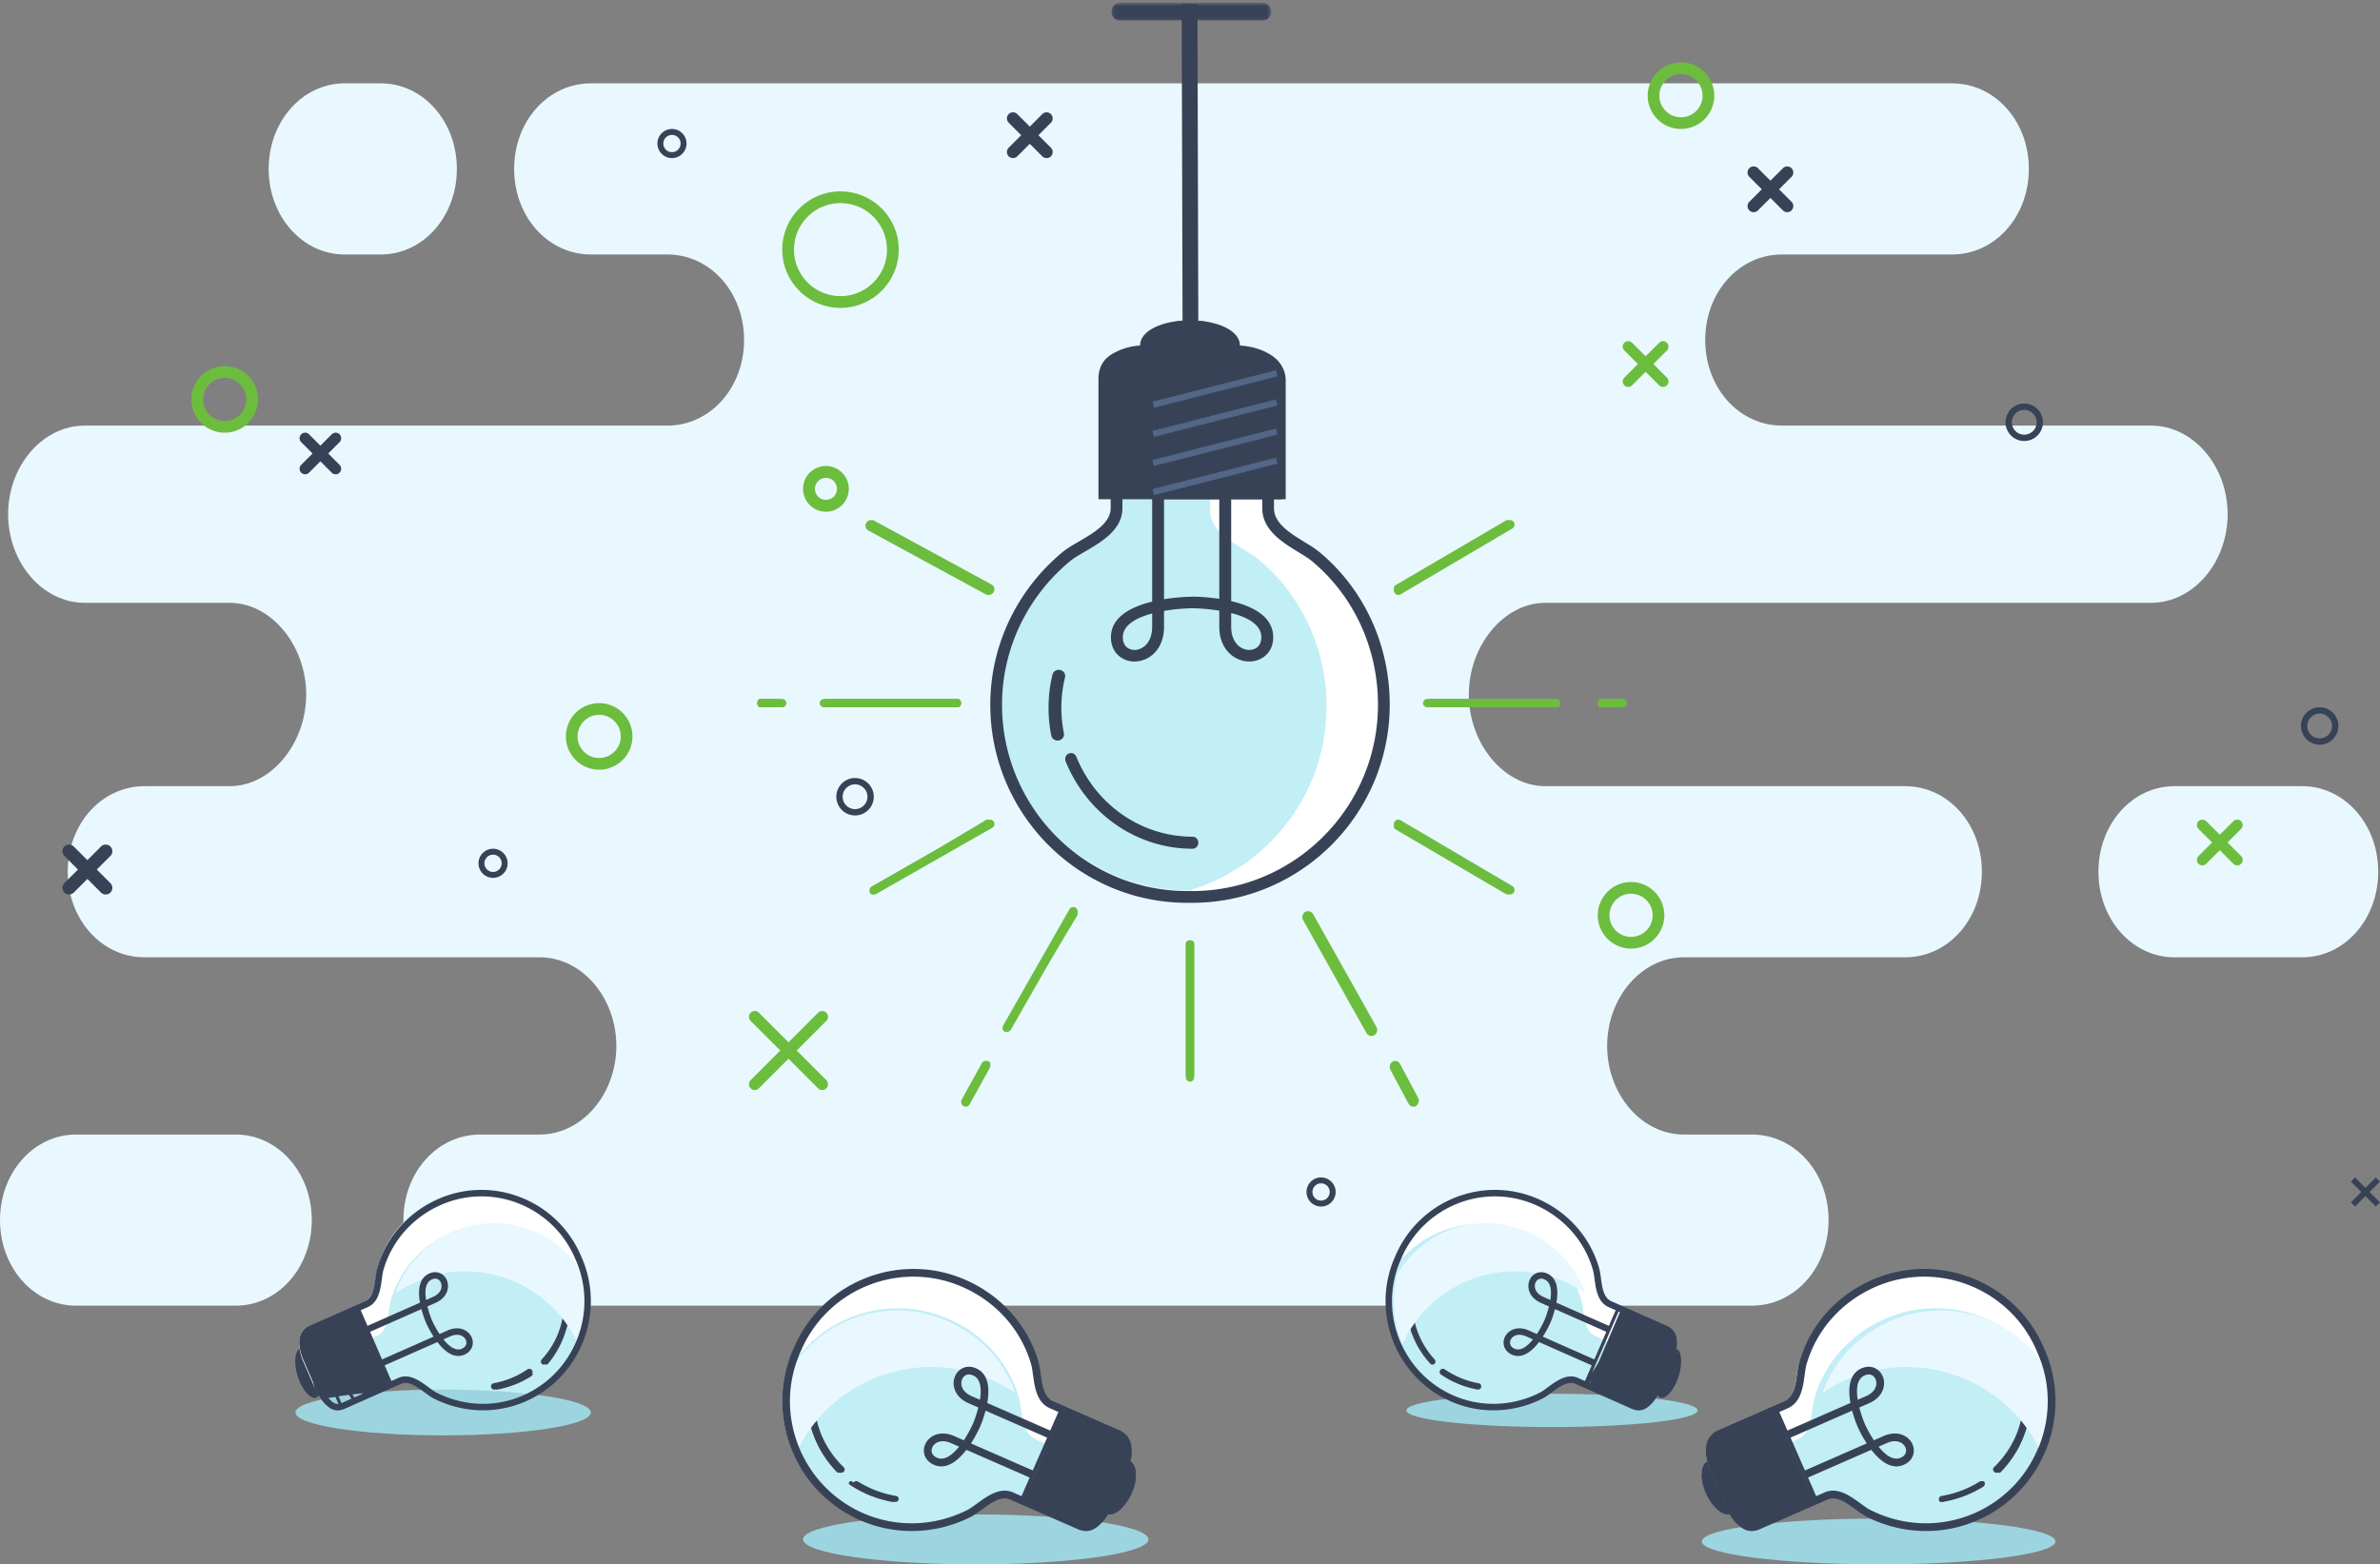 <svg xmlns="http://www.w3.org/2000/svg" xmlns:xlink="http://www.w3.org/1999/xlink" width="572" height="376" viewBox="0 0 572 376">
    <rect x="0" y="0" width="572" height="376" fill="#808080" stroke="none"/>
    <defs>
        <path id="a" d="M.132.663h38.375v4.285H.132z"/>
    </defs>
    <g fill="none" fill-rule="evenodd">
        <g fill="#E9F8FF">
            <path d="M457.894 188.964H371.43c-10.175 0-18.421-10.438-18.421-22.034 0-11.597 8.246-22.035 18.42-22.035h145.528c10.174 0 18.422-9.703 18.422-21.3 0-11.595-8.248-21.3-18.422-21.3h-88.714c-10.174 0-18.421-8.968-18.421-20.565 0-11.596 8.247-20.565 18.42-20.565h40.938c10.174 0 18.42-8.969 18.42-20.566 0-11.595-8.246-20.565-18.42-20.565H141.986c-10.174 0-18.42 8.97-18.42 20.565 0 11.597 8.246 20.566 18.42 20.566h18.42c10.176 0 18.423 8.969 18.423 20.565 0 11.597-8.247 20.565-18.422 20.565H20.375c-10.175 0-18.422 9.705-18.422 21.3 0 11.597 8.247 21.3 18.422 21.3h34.796c10.174 0 18.422 10.438 18.422 22.035 0 11.596-8.248 22.034-18.422 22.034H34.703c-10.176 0-18.422 8.968-18.422 20.565 0 11.595 8.246 20.565 18.422 20.565h95.002c10.174 0 18.423 9.705 18.423 21.3 0 11.597-8.249 21.3-18.423 21.3h-14.327c-10.175 0-18.422 8.969-18.422 20.566s8.247 20.565 18.422 20.565H421.05c10.175 0 18.422-8.968 18.422-20.565 0-11.597-8.247-20.565-18.422-20.565h-16.374c-10.174 0-18.421-9.704-18.421-21.3s8.247-21.3 18.421-21.3h53.217c10.175 0 18.422-8.97 18.422-20.566 0-11.597-8.247-20.565-18.422-20.565M553.333 188.964H522.57c-10.073 0-18.241 9.08-18.241 20.565 0 11.484 8.168 20.565 18.241 20.565h30.763c10.075 0 18.243-9.081 18.243-20.565 0-11.484-8.168-20.565-18.243-20.565M56.689 272.695H18.243C8.168 272.695 0 281.777 0 293.26c0 11.484 8.168 20.565 18.243 20.565H56.69c10.075 0 18.242-9.08 18.242-20.565 0-11.483-8.167-20.565-18.242-20.565"/>
            <path d="M82.814 61.165h8.744c10.075 0 18.243-9.082 18.243-20.565 0-11.484-8.168-20.566-18.243-20.566h-8.744c-10.077 0-18.244 9.082-18.244 20.566 0 11.483 8.167 20.565 18.244 20.565"/>
        </g>
        <path fill="#6CBD3E" d="M54 90.812A5.195 5.195 0 0 0 48.812 96 5.195 5.195 0 0 0 54 101.188 5.194 5.194 0 0 0 59.188 96 5.195 5.195 0 0 0 54 90.812M54 104c-4.41 0-8-3.59-8-8 0-4.411 3.59-8 8-8 4.411 0 8 3.589 8 8 0 4.41-3.589 8-8 8M392 214.812a5.195 5.195 0 0 0-5.188 5.188 5.195 5.195 0 0 0 5.188 5.188 5.194 5.194 0 0 0 5.188-5.188 5.195 5.195 0 0 0-5.188-5.188M392 228c-4.41 0-8-3.59-8-8 0-4.411 3.59-8 8-8s8 3.589 8 8c0 4.41-3.59 8-8 8M404 17.812A5.195 5.195 0 0 0 398.812 23 5.195 5.195 0 0 0 404 28.188 5.194 5.194 0 0 0 409.188 23 5.195 5.195 0 0 0 404 17.812M404 31c-4.41 0-8-3.59-8-8 0-4.411 3.59-8 8-8s8 3.589 8 8c0 4.41-3.59 8-8 8M202 48.825c-6.163 0-11.175 5.013-11.175 11.175 0 6.162 5.012 11.175 11.176 11.175 6.162 0 11.174-5.013 11.174-11.175 0-6.162-5.012-11.175-11.174-11.175M202 74C194.28 74 188 67.72 188 60s6.28-14 14-14 14 6.28 14 14-6.28 14-14 14M144 171.812a5.195 5.195 0 0 0-5.188 5.188 5.194 5.194 0 0 0 5.188 5.188 5.194 5.194 0 0 0 5.188-5.188 5.195 5.195 0 0 0-5.188-5.188M144 185c-4.41 0-8-3.59-8-8 0-4.411 3.59-8 8-8 4.411 0 8 3.589 8 8 0 4.41-3.589 8-8 8M191.476 252.5l7.115-7.115a1.397 1.397 0 1 0-1.977-1.976l-7.114 7.115-7.115-7.115a1.397 1.397 0 1 0-1.976 1.976l7.115 7.115-7.115 7.114a1.397 1.397 0 1 0 1.976 1.976l7.115-7.114 7.114 7.115a1.396 1.396 0 1 0 1.977-1.976l-7.115-7.115zM535.36 202.5l3.255-3.255a1.315 1.315 0 1 0-1.86-1.86l-3.255 3.256-3.255-3.255a1.314 1.314 0 0 0-1.86 0 1.314 1.314 0 0 0 0 1.86l3.255 3.254-3.254 3.254a1.314 1.314 0 0 0 .93 2.246c.336 0 .672-.129.93-.386l3.254-3.254 3.255 3.254a1.31 1.31 0 0 0 1.86 0 1.315 1.315 0 0 0 0-1.86l-3.255-3.254zM397.36 87.5l3.255-3.255a1.315 1.315 0 1 0-1.86-1.86l-3.255 3.256-3.255-3.255a1.314 1.314 0 0 0-1.86 0 1.314 1.314 0 0 0 0 1.86l3.255 3.254-3.254 3.254a1.314 1.314 0 0 0 .93 2.246c.336 0 .672-.129.93-.386l3.254-3.254 3.255 3.254a1.31 1.31 0 0 0 1.86 0 1.315 1.315 0 0 0 0-1.86L397.36 87.5z"/>
        <path fill="#384257" d="M486.5 98.522a2.982 2.982 0 0 0-2.978 2.978 2.982 2.982 0 0 0 2.978 2.978 2.982 2.982 0 0 0 2.978-2.978 2.982 2.982 0 0 0-2.978-2.978m0 7.478a4.505 4.505 0 0 1-4.5-4.5c0-2.48 2.019-4.5 4.5-4.5 2.482 0 4.5 2.02 4.5 4.5 0 2.482-2.018 4.5-4.5 4.5M557.5 171.522a2.982 2.982 0 0 0-2.978 2.978 2.982 2.982 0 0 0 2.978 2.978 2.982 2.982 0 0 0 2.978-2.978 2.982 2.982 0 0 0-2.978-2.978m0 7.478a4.505 4.505 0 0 1-4.5-4.5c0-2.48 2.019-4.5 4.5-4.5 2.482 0 4.5 2.02 4.5 4.5 0 2.482-2.018 4.5-4.5 4.5M317.5 284.425a2.078 2.078 0 0 0-2.075 2.075c0 1.144.931 2.075 2.075 2.075a2.078 2.078 0 0 0 2.075-2.075 2.078 2.078 0 0 0-2.075-2.075m0 5.575c-1.93 0-3.5-1.57-3.5-3.5s1.57-3.5 3.5-3.5 3.5 1.57 3.5 3.5-1.57 3.5-3.5 3.5M161.5 32.425a2.078 2.078 0 0 0-2.075 2.075c0 1.144.931 2.075 2.075 2.075a2.078 2.078 0 0 0 2.075-2.075 2.078 2.078 0 0 0-2.075-2.075m0 5.575c-1.93 0-3.5-1.57-3.5-3.5s1.57-3.5 3.5-3.5 3.5 1.57 3.5 3.5-1.57 3.5-3.5 3.5M118.5 205.425a2.078 2.078 0 0 0-2.075 2.075c0 1.144.931 2.075 2.075 2.075a2.078 2.078 0 0 0 2.075-2.075 2.078 2.078 0 0 0-2.075-2.075m0 5.575c-1.93 0-3.5-1.57-3.5-3.5s1.57-3.5 3.5-3.5 3.5 1.57 3.5 3.5-1.57 3.5-3.5 3.5M572 284l-1-1-2.5 2.5-2.5-2.5-1 1 2.5 2.5-2.5 2.5 1 1 2.5-2.5 2.5 2.5 1-1-2.5-2.5zM25.403 215c-.427 0-.828-.166-1.13-.468L21 211.26l-3.272 3.272a1.585 1.585 0 0 1-1.13.468c-.426 0-.828-.166-1.13-.468a1.59 1.59 0 0 1-.468-1.13c0-.427.167-.828.468-1.13L18.74 209l-3.273-3.272a1.592 1.592 0 0 1-.468-1.13A1.592 1.592 0 0 1 16.598 203c.427 0 .828.166 1.13.468L21 206.74l3.272-3.272a1.591 1.591 0 0 1 1.131-.468c.427 0 .828.166 1.13.468a1.601 1.601 0 0 1 0 2.26L23.261 209l3.272 3.272a1.601 1.601 0 0 1 0 2.26 1.587 1.587 0 0 1-1.13.468M205.5 188.522a2.982 2.982 0 0 0-2.978 2.978 2.982 2.982 0 0 0 2.978 2.978 2.982 2.982 0 0 0 2.978-2.978 2.982 2.982 0 0 0-2.978-2.978m0 7.478a4.505 4.505 0 0 1-4.5-4.5c0-2.48 2.019-4.5 4.5-4.5 2.482 0 4.5 2.02 4.5 4.5 0 2.482-2.018 4.5-4.5 4.5M80.67 114c-.357 0-.692-.138-.943-.39L77 110.883l-2.727 2.727a1.32 1.32 0 0 1-.942.39c-.355 0-.69-.138-.94-.39a1.321 1.321 0 0 1-.391-.941c0-.356.138-.69.39-.942L75.117 109l-2.727-2.727a1.323 1.323 0 0 1-.39-.942c0-.356.138-.69.39-.941.251-.252.586-.39.941-.39.356 0 .691.138.942.39L77 107.117l2.727-2.727c.251-.252.586-.39.942-.39a1.332 1.332 0 0 1 .941 2.273L78.885 109l2.727 2.727a1.333 1.333 0 0 1-.942 2.273M251.536 38c-.391 0-.76-.152-1.036-.429l-3-3-3 3a1.452 1.452 0 0 1-1.035.429A1.46 1.46 0 0 1 242 36.535c0-.391.152-.758.428-1.035l3.001-3-3-3a1.457 1.457 0 0 1-.429-1.035A1.46 1.46 0 0 1 243.465 27c.391 0 .76.152 1.035.429l3 3 3-3a1.456 1.456 0 0 1 1.036-.429c.391 0 .76.152 1.036.429.57.571.57 1.5 0 2.071l-3 3 3 3c.57.57.57 1.5 0 2.071a1.456 1.456 0 0 1-1.036.429M429.536 51c-.391 0-.76-.152-1.036-.429l-3-3-3 3a1.452 1.452 0 0 1-1.035.429A1.46 1.46 0 0 1 420 49.535c0-.391.152-.758.428-1.035l3.001-3-3-3a1.457 1.457 0 0 1-.429-1.035A1.46 1.46 0 0 1 421.465 40c.391 0 .76.152 1.035.429l3 3 3-3a1.456 1.456 0 0 1 1.036-.429c.391 0 .76.152 1.036.429.57.571.57 1.5 0 2.071l-3 3 3 3c.57.57.57 1.5 0 2.071a1.456 1.456 0 0 1-1.036.429M76.074 335.891c1.197-.598 1.24-3.496.094-6.474-1.145-2.978-3.044-4.906-4.242-4.308-1.197.598-1.24 3.496-.094 6.474 1.145 2.978 3.044 4.906 4.242 4.308"/>
        <path fill="#384257" d="M76.424 328.643c-1.188-2.757-3.03-4.226-3.94-3.82-.91.405-1.096 2.778.092 5.534 1.188 2.757 3.03 4.226 3.94 3.821.91-.406 1.096-2.779-.092-5.535m-4.529 2.018c-1.298-3.011-1.17-5.88.29-6.53 1.46-.652 3.622 1.197 4.92 4.208s1.17 5.88-.29 6.53c-1.46.652-3.621-1.197-4.92-4.208"/>
        <path fill="#C2EEF6" d="M138.859 302.003c-.042-.098-.09-.191-.133-.288-.041-.098-.077-.196-.118-.294-5.643-13.026-20.65-18.958-33.52-13.249-7.213 3.2-12.292 9.212-14.311 16.316-.7 2.46-.296 7.13-3.361 8.49l-13.568 6.019c-.717.318-1.626 1.13-1.805 2.76-.26 2.367.726 4.25 1.216 5.383l1.062 2.451.252.582 1.313 3.034c.491 1.133 1.05 2.815 2.946 4.226 1.306.971 2.512.455 3.087.2l13.567-6.02c3.067-1.36 6.326 2.434 8.59 3.58 6.528 3.313 14.445 3.852 21.657.653 12.872-5.71 18.768-20.817 13.126-33.843"/>
        <path fill="#FFF" d="M75.168 329.906c.18-1.627 1.087-2.438 1.804-2.756l13.555-6.008c3.063-1.358 2.659-6.018 3.358-8.476 2.017-7.091 7.091-13.093 14.297-16.287 11.746-5.206 25.268-.713 31.818 10.015a26.274 26.274 0 0 0-1.202-3.418c-.042-.097-.09-.19-.133-.287-.041-.098-.077-.197-.12-.294-5.635-13.005-20.628-18.926-33.487-13.226-7.206 3.194-12.282 9.195-14.298 16.287-.698 2.457-.295 7.118-3.358 8.476l-13.555 6.008c-.718.317-1.625 1.128-1.804 2.756-.26 2.363.725 4.242 1.216 5.374l1.06 2.447.252.581c.259.596.701 1.62 1.258 2.902-.432-1.08-.84-2.473-.661-4.094"/>
        <path fill="#384257" d="M94 332.552L86.09 314l-11.278 5.082c-.704.317-1.594 1.125-1.77 2.748-.255 2.357.712 4.231 1.192 5.36l1.041 2.44.247.579 1.287 3.02c.482 1.128 1.028 2.802 2.887 4.206 1.28.967 2.461.454 3.026.2L94 332.551"/>
        <path fill="#384257" d="M81 316l-7.07 3.029c-.749.322-1.698 1.14-1.885 2.786-.272 2.388.758 4.286 1.27 5.43l1.11 2.472.262.588 1.373 3.06c.513 1.144 1.095 2.84 3.075 4.263.238.171.47.283.7.372-2.463-7.43-1.885-15.235 1.165-22M118.78 334a.782.782 0 0 1-.767-.63.77.77 0 0 1 .624-.895 21.369 21.369 0 0 0 8.137-3.339.785.785 0 0 1 .444-.136c.257 0 .497.124.643.333a.763.763 0 0 1-.198 1.069 22.936 22.936 0 0 1-8.74 3.585.803.803 0 0 1-.143.013"/>
        <path fill="#384257" d="M119.034 333.774a.351.351 0 0 1-.027-.083.38.38 0 0 1 .317-.44 21.74 21.74 0 0 0 4.562-1.338c1.225-.51 2.4-1.131 3.489-1.846a.41.41 0 0 1 .553.097c.127.169.08.407-.1.525a22.153 22.153 0 0 1-3.622 1.917 22.555 22.555 0 0 1-4.736 1.388.403.403 0 0 1-.436-.22M130.726 328a.719.719 0 0 1-.664-.441.751.751 0 0 1 .136-.808c5.407-5.837 6.859-14.36 3.698-21.714a.747.747 0 0 1 .372-.974.71.71 0 0 1 .292-.063c.288 0 .55.174.665.443 3.396 7.9 1.836 17.055-3.971 23.325a.722.722 0 0 1-.528.232"/>
        <path fill="#384257" d="M131.03 327.76a.432.432 0 0 1 .069-.434c5.233-6.12 6.637-15.056 3.578-22.766-.08-.202.004-.438.186-.526.183-.089.397.003.477.205 3.176 8.005 1.718 17.282-3.715 23.636a.339.339 0 0 1-.512.016.413.413 0 0 1-.083-.13"/>
        <path fill="#E9F8FF" d="M138.932 323a25.694 25.694 0 0 0 1.148-16.907c-6.467-10.648-19.818-15.109-31.416-9.94-6.629 2.953-11.429 8.329-13.664 14.743a29.893 29.893 0 0 1 4.885-2.76c14.87-6.626 32.159.031 39.047 14.864"/>
        <path fill="#9CD5DF" d="M142 339.5c0-3.038-15.894-5.5-35.5-5.5S71 336.462 71 339.5s15.894 5.5 35.5 5.5 35.5-2.462 35.5-5.5"/>
        <path fill="#384257" d="M106.572 321.93l1.613-.714c.925-.408 1.795-.494 2.519-.247.572.195 1.027.6 1.25 1.11.28.646.201 1.582-.946 2.089-1.494.661-3.096-.57-4.436-2.238zm-1.624 12.814c-.561-.283-1.235-.78-1.949-1.306-2.057-1.518-4.62-3.407-7.23-2.253l-1.69.747-1.63-3.755 12.673-5.606c1.69 2.204 4.006 4.133 6.507 3.026 1.95-.863 2.351-2.737 1.74-4.144-.396-.91-1.187-1.627-2.169-1.962-.763-.261-2.014-.42-3.636.296l-1.928.853a23.397 23.397 0 0 1-1.845-3.365 25.075 25.075 0 0 1-1.067-3.26l1.957-.865c1.626-.719 2.352-1.768 2.675-2.522.414-.965.422-2.048.02-2.97-.62-1.428-2.267-2.422-4.217-1.56-2.584 1.143-2.707 4.259-2.22 7.004l-12.615 5.579-1.631-3.756 1.688-.747c2.638-1.167 3.054-4.252 3.388-6.73.11-.814.212-1.583.38-2.169 1.98-6.946 6.997-12.648 13.767-15.642 12.36-5.467 26.825.233 32.243 12.706.019.044.036.089.054.133l.067.166.069.146.06.13c5.398 12.429-.266 26.988-12.627 32.455-6.642 2.937-14.236 2.709-20.834-.629zM80.01 337.03c-1.52-1.128-2.07-2.446-2.517-3.503a26.922 26.922 0 0 0-.155-.363l-2.606-6.001-.16-.363c-.505-1.125-1.197-2.667-.988-4.564.073-.653.283-1.11.523-1.432l7.22 16.623c-.406.038-.845-.048-1.317-.397zm4.435-.835l-2.139.946a6.166 6.166 0 0 1-.219.092l-6.608-15.213 8.966 14.175zm2.855-1.263l-2.138.945-10.02-15.842 2.137-.946L87.3 334.93zm2.855-1.263l-2.138.946-10.021-15.843 2.138-.946 10.021 15.843zm2.855-1.262l-2.138.945-10.02-15.843 2.137-.946 10.02 15.844zm-4.066-12.296l12.336-5.456a24.106 24.106 0 0 0 1.095 3.247c.068.158.744 1.688 1.834 3.37l-12.381 5.476-2.884-6.637zm13.455-7.654c-.333-2.092-.213-4.223 1.381-4.929 1.146-.507 1.892.09 2.18.756.23.528.22 1.156-.023 1.725-.306.713-.954 1.305-1.877 1.713l-1.66.735zm-10.024 17.496l-8.669-13.707 2.278-1.007 6.39 14.714zm47.451-27.66c-.027-.06-.056-.12-.085-.18l-.045-.096-.045-.115c-.026-.061-.05-.124-.076-.184-5.76-13.261-21.138-19.321-34.28-13.509-7.191 3.18-12.525 9.246-14.632 16.64-.199.696-.31 1.518-.427 2.39-.297 2.2-.632 4.695-2.476 5.51l-13.462 5.954c-.595.263-2.003 1.117-2.25 3.36-.225 2.041.384 3.71.906 4.91.071.165.142.323.208.47.055.122.107.237.153.346l2.607 6.001c.049.11.097.226.147.346.49 1.17 1.162 2.77 3.026 4.15 1.67 1.24 3.241.545 3.831.284l13.464-5.954c1.796-.795 3.868.734 5.697 2.083.766.565 1.49 1.1 2.168 1.441 7.01 3.546 15.083 3.787 22.148.663 13.142-5.813 19.163-21.294 13.423-34.51z"/>
        <path fill="#9CD5DF" d="M338 339c0-2.21 15.67-4 35-4s35 1.79 35 4-15.67 4-35 4-35-1.79-35-4"/>
        <path fill="#384257" d="M398.926 335.891c-1.197-.598-1.24-3.496-.094-6.474 1.145-2.978 3.044-4.906 4.241-4.308 1.197.598 1.24 3.496.095 6.474s-3.045 4.906-4.242 4.308"/>
        <path fill="#384257" d="M398.484 334.178c.91.405 2.752-1.064 3.94-3.821 1.187-2.756 1.002-5.129.092-5.534-.91-.406-2.752 1.063-3.94 3.82-1.188 2.756-1.003 5.129-.092 5.535m-.298.692c-1.46-.651-1.589-3.52-.29-6.531 1.297-3.011 3.458-4.86 4.919-4.209 1.46.651 1.588 3.52.29 6.53-1.298 3.012-3.459 4.86-4.92 4.21"/>
        <path fill="#C2EEF6" d="M336.14 302.003c.043-.098.091-.191.134-.288.041-.098.076-.196.119-.294 5.641-13.026 20.648-18.958 33.52-13.249 7.212 3.2 12.29 9.212 14.31 16.316.7 2.46.295 7.13 3.361 8.49l13.568 6.019c.717.318 1.626 1.13 1.805 2.76.26 2.367-.726 4.25-1.216 5.383l-1.062 2.451-.252.582-1.313 3.034c-.492 1.133-1.05 2.815-2.945 4.226-1.307.971-2.512.455-3.088.2l-13.567-6.02c-3.067-1.36-6.327 2.434-8.59 3.58-6.528 3.313-14.446 3.852-21.658.653-12.871-5.71-18.766-20.817-13.125-33.843"/>
        <path fill="#FFF" d="M398.832 329.906c-.18-1.627-1.087-2.438-1.805-2.756l-13.554-6.008c-3.064-1.358-2.66-6.018-3.359-8.476-2.016-7.091-7.09-13.093-14.296-16.287-11.746-5.206-25.268-.713-31.818 10.015.319-1.15.714-2.292 1.202-3.418.042-.097.09-.19.133-.287.042-.098.077-.197.12-.294 5.635-13.005 20.63-18.926 33.487-13.226 7.205 3.194 12.281 9.195 14.298 16.287.698 2.457.294 7.118 3.358 8.476l13.555 6.008c.717.317 1.625 1.128 1.804 2.756.26 2.363-.725 4.242-1.216 5.374l-1.06 2.447-.252.581c-.26.596-.702 1.62-1.258 2.902.432-1.08.84-2.473.66-4.094"/>
        <path fill="#384257" d="M382 332.552L389.91 314l11.278 5.082c.704.317 1.594 1.125 1.77 2.748.255 2.357-.712 4.231-1.192 5.36l-1.041 2.44-.247.579-1.287 3.02c-.482 1.128-1.028 2.802-2.886 4.206-1.28.967-2.462.454-3.026.2L382 332.551"/>
        <path fill="#384257" d="M394 316l7.07 3.029c.749.322 1.698 1.14 1.885 2.786.272 2.388-.758 4.286-1.27 5.43l-1.11 2.472-.262.588-1.373 3.06c-.513 1.144-1.095 2.84-3.075 4.263-.238.171-.47.283-.7.372 2.463-7.43 1.885-15.235-1.165-22M355.22 334a.803.803 0 0 1-.143-.013 22.954 22.954 0 0 1-8.739-3.584.77.77 0 0 1-.326-.502.743.743 0 0 1 .13-.572.779.779 0 0 1 .64-.329c.16 0 .312.047.444.136a21.387 21.387 0 0 0 8.137 3.338.774.774 0 0 1 .5.322.75.75 0 0 1 .071.743.781.781 0 0 1-.714.461M344.274 328a.722.722 0 0 1-.528-.232c-5.807-6.27-7.367-15.426-3.971-23.325a.725.725 0 0 1 .665-.443c.101 0 .198.021.29.063a.746.746 0 0 1 .374.974c-3.16 7.354-1.709 15.878 3.698 21.715a.75.75 0 0 1-.027 1.043.717.717 0 0 1-.5.205"/>
        <path fill="#E9F8FF" d="M337.068 323a25.694 25.694 0 0 1-1.148-16.907c6.466-10.648 19.817-15.109 31.415-9.94 6.63 2.953 11.43 8.329 13.665 14.743a29.951 29.951 0 0 0-4.885-2.76c-14.871-6.626-32.16.031-39.047 14.864"/>
        <path fill="#384257" d="M363.991 324.168c-1.147-.507-1.225-1.443-.945-2.088.222-.511.677-.916 1.25-1.111.723-.247 1.593-.161 2.518.248l1.613.713c-1.34 1.668-2.941 2.9-4.436 2.238zm-14.774 11.205c-12.36-5.467-18.025-20.026-12.626-32.454.018-.044.04-.087.06-.13.022-.05.045-.097.069-.147a7.75 7.75 0 0 0 .066-.166c.018-.045.035-.09.054-.133 5.418-12.473 19.882-18.172 32.243-12.706 6.77 2.994 11.788 8.695 13.767 15.642.168.587.27 1.356.38 2.17.335 2.477.75 5.562 3.389 6.729l1.688.747-1.632 3.756-12.615-5.58c.487-2.744.364-5.86-2.22-7.003-1.95-.862-3.598.132-4.217 1.56-.402.922-.394 2.005.02 2.97.324.754 1.05 1.803 2.675 2.522l1.957.866a25.075 25.075 0 0 1-1.067 3.26 23.397 23.397 0 0 1-1.845 3.364l-1.928-.852c-1.621-.718-2.873-.558-3.635-.297-.983.335-1.774 1.051-2.17 1.963-.61 1.406-.21 3.28 1.74 4.144 2.503 1.105 4.818-.822 6.507-3.027l12.675 5.606-1.632 3.755-1.69-.747c-2.61-1.154-5.172.735-7.23 2.253-.714.525-1.387 1.023-1.948 1.306-6.599 3.337-14.193 3.566-20.835.629zm44.455 2.053l7.22-16.623c.24.323.45.78.523 1.432.21 1.897-.483 3.439-.986 4.564-.058.128-.112.249-.161.362l-2.607 6.002c-.05.116-.102.237-.154.363-.447 1.057-.997 2.374-2.518 3.503-.472.35-.91.434-1.317.397zm5.848-15.407l-6.608 15.213a6.169 6.169 0 0 1-.219-.092l-2.139-.946 8.966-14.175zm-1.8-2.931l2.139.946-10.022 15.842-2.138-.945 10.022-15.843zm-2.855-1.263l2.138.946-10.02 15.843-2.139-.946 10.021-15.843zm-2.855-1.263l2.139.946-10.021 15.843-2.139-.945 10.021-15.844zm-8.838 10.185l-12.381-5.475a25.543 25.543 0 0 0 1.834-3.37c.063-.145.639-1.494 1.095-3.247l12.336 5.455-2.884 6.637zm-12.233-15.026c-.922-.408-1.57-1-1.877-1.713-.243-.568-.252-1.197-.023-1.724.29-.666 1.034-1.264 2.18-.757 1.594.706 1.714 2.837 1.381 4.929l-1.66-.735zm18.076 3.516l2.278 1.009-8.668 13.706 6.39-14.715zm-40.419 21.565c7.065 3.124 15.138 2.883 22.148-.663.678-.342 1.402-.876 2.169-1.441 1.828-1.349 3.901-2.878 5.697-2.084l13.463 5.955c.59.261 2.161.956 3.832-.283 1.863-1.382 2.535-2.981 3.026-4.15.05-.121.098-.237.146-.347l2.607-6.001c.047-.109.099-.224.153-.346.066-.147.137-.304.21-.47.52-1.2 1.13-2.869.905-4.91-.248-2.243-1.656-3.096-2.25-3.36l-13.463-5.953c-1.844-.816-2.179-3.31-2.476-5.51-.117-.872-.228-1.695-.426-2.391-2.107-7.394-7.442-13.459-14.634-16.64-13.141-5.812-28.519.248-34.279 13.509-.027.06-.05.123-.074.184l-.047.115-.045.095a4.66 4.66 0 0 0-.084.182c-5.74 13.215.28 28.696 13.422 34.509z"/>
        <path fill="#9CD5DF" d="M494 370.5c0-3.038-19.028-5.5-42.5-5.5s-42.5 2.462-42.5 5.5 19.028 5.5 42.5 5.5 42.5-2.462 42.5-5.5"/>
        <path fill="#384257" d="M415.764 363.882c1.596-.652 1.654-3.814.128-7.063-1.526-3.247-4.058-5.353-5.655-4.7-1.597.652-1.655 3.814-.13 7.061 1.528 3.249 4.06 5.354 5.657 4.702"/>
        <path fill="#384257" d="M415.974 356.487c-1.527-3.257-3.895-4.995-5.065-4.515-1.171.479-1.411 3.282.116 6.54 1.528 3.258 3.896 4.995 5.065 4.517 1.172-.48 1.412-3.284-.116-6.542m-5.824 2.384c-1.668-3.559-1.503-6.949.375-7.717 1.879-.769 4.657 1.416 6.325 4.975 1.668 3.559 1.503 6.949-.375 7.717-1.88.769-4.657-1.416-6.325-4.975"/>
        <path fill="#C2EEF6" d="M489.46 324.786c-.05-.115-.107-.224-.159-.339-.048-.114-.09-.23-.14-.345-6.7-15.286-24.531-22.251-39.829-15.556-8.57 3.75-14.61 10.802-17.012 19.137-.831 2.887-.353 8.366-3.997 9.96l-16.125 7.057c-.853.373-1.933 1.326-2.147 3.239-.31 2.777.861 4.986 1.444 6.316l1.26 2.877a8971.08 8971.08 0 0 0 1.86 4.242c.583 1.33 1.245 3.305 3.498 4.96 1.552 1.14 2.986.534 3.669.235l16.125-7.056c3.645-1.596 7.517 2.856 10.205 4.203 7.758 3.889 17.166 4.525 25.738.773 15.297-6.695 22.309-24.417 15.61-39.703"/>
        <path fill="#FFF" d="M413.771 356.208c.215-1.905 1.295-2.854 2.15-3.225l16.147-7.028c3.65-1.589 3.17-7.044 4.003-9.92 2.405-8.3 8.452-15.323 17.035-19.06 13.992-6.088 30.096-.824 37.894 11.735a30.267 30.267 0 0 0-1.43-4c-.051-.116-.108-.224-.159-.338-.05-.114-.09-.23-.142-.343-6.708-15.225-24.564-22.16-39.882-15.494-8.584 3.736-14.631 10.76-17.035 19.06-.834 2.875-.354 8.33-4.004 9.919l-16.147 7.028c-.854.372-1.935 1.32-2.15 3.225-.31 2.766.863 4.966 1.446 6.29l1.263 2.865.3.68c.307.7.836 1.897 1.496 3.398-.513-1.265-.998-2.895-.785-4.792"/>
        <path fill="#384257" d="M436 360.648L426.59 339l-13.432 5.925c-.837.37-1.898 1.312-2.108 3.206-.304 2.75.846 4.937 1.418 6.253a2576.056 2576.056 0 0 1 1.532 3.524l1.532 3.523c.572 1.317 1.222 3.271 3.434 4.91 1.525 1.129 2.932.529 3.603.232 0 0 8.526-3.76 13.431-5.925"/>
        <path fill="#384257" d="M421 341l-8.64 3.44c-.915.364-2.075 1.295-2.305 3.164-.333 2.713.925 4.872 1.55 6.172l1.355 2.81.321.668 1.675 3.478c.626 1.3 1.338 3.228 3.757 4.845.29.194.574.322.853.423-3.006-8.444-2.294-17.313 1.434-25M466.804 361a.809.809 0 0 1-.736-.436.649.649 0 0 1-.055-.164c-.08-.39.208-.771.643-.845 1.76-.297 3.492-.78 5.147-1.438a24.427 24.427 0 0 0 3.936-1.988.86.86 0 0 1 .457-.129c.264 0 .51.118.66.316.121.153.169.345.132.537a.72.72 0 0 1-.335.475 26.074 26.074 0 0 1-4.206 2.123 27.11 27.11 0 0 1-5.496 1.536.842.842 0 0 1-.147.013"/>
        <path fill="#384257" d="M466.04 360.717a.473.473 0 0 1 .355-.655 26.133 26.133 0 0 0 9.841-3.978.494.494 0 0 1 .676.12.462.462 0 0 1-.123.658 26.843 26.843 0 0 1-4.427 2.396 27.135 27.135 0 0 1-5.787 1.734.49.49 0 0 1-.534-.275M479.876 354a.918.918 0 0 1-.602-.22.815.815 0 0 1-.2-.26.751.751 0 0 1 .164-.872c7.082-6.861 8.985-16.88 4.85-25.524a.737.737 0 0 1-.014-.614.83.83 0 0 1 .465-.443.93.93 0 0 1 .351-.067c.347 0 .663.188.803.48 4.417 9.236 2.384 19.94-5.18 27.269a.923.923 0 0 1-.637.251"/>
        <path fill="#384257" d="M480.04 353.72a.455.455 0 0 1 .091-.507c6.975-7.139 8.85-17.564 4.776-26.56a.46.46 0 0 1 .249-.613.488.488 0 0 1 .635.24c4.23 9.339 2.283 20.162-4.958 27.574a.495.495 0 0 1-.683.018.468.468 0 0 1-.11-.151"/>
        <path fill="#E9F8FF" d="M490.523 349c2.66-6.11 3.269-13.08 1.38-19.817-7.729-12.484-23.69-17.718-37.56-11.664-7.927 3.46-13.668 9.76-16.343 17.277a35.95 35.95 0 0 1 5.842-3.232c17.782-7.763 38.452.047 46.681 17.436"/>
        <path fill="#384257" d="M416.587 361.491c-.063-.15-.124-.295-.184-.432l-3.127-7.137c-.058-.135-.123-.278-.191-.43-.605-1.339-1.435-3.171-1.183-5.427.086-.774.34-1.315.63-1.7l8.656 19.764c-.488.044-1.015-.057-1.58-.474-1.825-1.34-2.484-2.908-3.02-4.164zm-.25-17.167l12.018 18.84-2.565 1.124-12.02-18.84 2.567-1.124zm30.145-7.875c-.399-2.487-.254-5.022 1.658-5.859 1.377-.603 2.27.108 2.617.9.274.627.264 1.374-.03 2.05-.366.848-1.145 1.551-2.251 2.035l-1.994.874zm-12.754-5.958c.13-.967.256-1.88.456-2.578 2.378-8.26 8.402-15.035 16.527-18.592 14.834-6.496 32.188.286 38.684 15.117.023.053.044.106.065.159.024.06.047.12.08.197.027.059.055.117.083.174.025.052.05.103.072.155 6.473 14.779-.329 32.086-15.163 38.58-7.972 3.491-17.084 3.216-25-.754-.674-.338-1.482-.928-2.338-1.554-2.469-1.805-5.542-4.052-8.675-2.68l-2.027.887-1.957-4.466 15.21-6.66c2.027 2.622 4.805 4.915 7.807 3.6 2.34-1.024 2.822-3.253 2.09-4.926-.475-1.083-1.423-1.934-2.603-2.334-.915-.31-2.416-.5-4.362.352l-2.315 1.012a27.735 27.735 0 0 1-2.212-4 29.74 29.74 0 0 1-1.28-3.876l2.35-1.029c1.95-.854 2.823-2.1 3.211-2.997.497-1.148.506-2.435.026-3.532-.744-1.698-2.721-2.88-5.06-1.856-3.102 1.358-3.25 5.063-2.668 8.326l-15.14 6.63-1.956-4.468 2.027-.887c3.166-1.387 3.665-5.053 4.068-8zm-1.946 31.173l-2.566 1.124-12.02-18.84 2.566-1.123 12.02 18.84zm3.426-1.5l-2.566 1.123-12.019-18.84 2.566-1.123 12.019 18.84zm-.762-2.919l-10.397-16.297 2.734-1.198 7.663 17.495zm18.975-10.378c1.11-.486 2.155-.588 3.022-.294.687.234 1.233.715 1.5 1.321.336.769.24 1.88-1.136 2.483-1.793.785-3.714-.678-5.32-2.663l1.934-.847zm-4.771.063l-14.86 6.506-3.456-7.892 14.804-6.482a28.537 28.537 0 0 0 1.312 3.862c.082.187.893 2.006 2.2 4.006zm-26.55 18.968l-7.923-18.087 10.752 16.854-2.567 1.124a8.121 8.121 0 0 1-.263.11zm-3.592 1.253c2.005 1.473 3.889.648 4.599.337l16.156-7.074c2.155-.943 4.643.875 6.836 2.478.92.673 1.79 1.309 2.6 1.715 8.412 4.218 18.098 4.509 26.577.796 15.772-6.905 23.002-25.309 16.119-41.024a7.478 7.478 0 0 0-.1-.215l-.055-.114-.055-.137c-.03-.073-.058-.146-.09-.219-6.907-15.768-25.357-22.978-41.129-16.072-8.631 3.778-15.033 10.987-17.564 19.777-.238.828-.372 1.806-.514 2.842-.356 2.616-.76 5.582-2.972 6.55l-16.157 7.075c-.713.312-2.403 1.326-2.701 3.993-.27 2.427.46 4.41 1.085 5.837.087.197.17.384.25.56.066.145.128.282.184.41l3.126 7.137c.058.131.116.268.177.411.587 1.39 1.392 3.293 3.628 4.937z"/>
        <path fill="#9CD5DF" d="M193 370c0-3.314 18.58-6 41.5-6s41.5 2.686 41.5 6-18.58 6-41.5 6-41.5-2.686-41.5-6"/>
        <path fill="#384257" d="M266.237 363.882c-1.597-.652-1.655-3.814-.129-7.063 1.527-3.247 4.058-5.353 5.656-4.7 1.596.652 1.654 3.814.128 7.061-1.526 3.249-4.058 5.354-5.655 4.702"/>
        <path fill="#384257" d="M265.91 363.028c1.169.48 3.538-1.258 5.064-4.516 1.527-3.257 1.287-6.061.117-6.54-1.17-.479-3.538 1.258-5.065 4.515-1.528 3.258-1.287 6.062-.117 6.541m-.383.818c-1.88-.769-2.044-4.158-.376-7.717 1.668-3.559 4.446-5.744 6.325-4.975 1.878.768 2.044 4.158.374 7.717-1.667 3.558-4.445 5.744-6.323 4.975"/>
        <path fill="#C2EEF6" d="M190.54 324.786c.05-.115.107-.224.159-.339.048-.114.09-.23.14-.345 6.7-15.286 24.531-22.251 39.83-15.556 8.57 3.75 14.609 10.802 17.01 19.137.832 2.887.354 8.366 3.998 9.96l16.125 7.057c.853.373 1.933 1.326 2.147 3.239.31 2.777-.861 4.986-1.444 6.316-.61 1.392-1.015 2.315-1.26 2.877l-.3.683-1.56 3.559c-.583 1.33-1.246 3.305-3.498 4.96-1.552 1.14-2.985.534-3.669.235 0 0-12.48-5.462-16.126-7.056-3.644-1.596-7.516 2.856-10.205 4.203-7.757 3.889-17.165 4.525-25.736.773-15.298-6.695-22.31-24.417-15.611-39.703"/>
        <path fill="#FFF" d="M267.229 356.208c-.215-1.905-1.296-2.854-2.15-3.225l-16.147-7.028c-3.649-1.589-3.17-7.044-4.003-9.92-2.404-8.3-8.452-15.323-17.035-19.06-13.993-6.088-30.097-.824-37.894 11.735.378-1.346.85-2.683 1.43-4 .05-.116.107-.224.159-.338.049-.114.09-.23.141-.343 6.709-15.225 24.565-22.16 39.883-15.494 8.584 3.736 14.63 10.76 17.035 19.06.833 2.875.354 8.33 4.004 9.919l16.147 7.028c.854.372 1.935 1.32 2.15 3.225.31 2.766-.863 4.966-1.446 6.29l-1.262 2.865-.3.68-1.498 3.398c.514-1.265 1-2.895.786-4.792"/>
        <path fill="#384257" d="M246 360.648L255.41 339l13.432 5.925c.838.37 1.897 1.312 2.108 3.206.304 2.75-.846 4.937-1.418 6.253l-1.238 2.847-.294.677-1.532 3.523c-.572 1.317-1.223 3.271-3.435 4.91-1.524 1.129-2.93.529-3.603.232L246 360.648"/>
        <path fill="#384257" d="M260 341l8.64 3.44c.916.364 2.075 1.295 2.305 3.164.333 2.713-.925 4.872-1.55 6.172l-1.354 2.81-.322.668-1.675 3.478c-.626 1.3-1.338 3.228-3.757 4.845-.29.194-.574.322-.853.423 3.006-8.444 2.295-17.313-1.434-25M215.197 361a.828.828 0 0 1-.147-.013 27.135 27.135 0 0 1-5.497-1.536 26.104 26.104 0 0 1-4.205-2.123.72.72 0 0 1-.335-.474.664.664 0 0 1 .132-.543.828.828 0 0 1 .66-.311c.163 0 .32.045.455.129a24.427 24.427 0 0 0 3.937 1.988 25.42 25.42 0 0 0 5.147 1.438c.436.074.724.455.642.85a.62.62 0 0 1-.053.157.813.813 0 0 1-.736.438"/>
        <path fill="#384257" d="M214.96 360.717a.474.474 0 0 0-.356-.655 26.146 26.146 0 0 1-5.576-1.67 25.885 25.885 0 0 1-4.264-2.308.495.495 0 0 0-.677.12.463.463 0 0 0 .124.658 26.835 26.835 0 0 0 4.426 2.396 27.147 27.147 0 0 0 5.787 1.734.492.492 0 0 0 .535-.275M202.124 354a.924.924 0 0 1-.637-.25c-7.564-7.33-9.597-18.035-5.18-27.27.14-.291.454-.48.803-.48.122 0 .24.022.351.067.215.086.38.243.464.443.085.2.08.417-.013.614-4.135 8.645-2.232 18.663 4.849 25.523a.754.754 0 0 1-.035 1.134.918.918 0 0 1-.602.219"/>
        <path fill="#384257" d="M201.96 353.72a.455.455 0 0 0-.092-.507c-6.975-7.139-8.848-17.564-4.776-26.56a.46.46 0 0 0-.248-.613.488.488 0 0 0-.635.24c-4.23 9.339-2.282 20.162 4.958 27.574a.494.494 0 0 0 .682.018.47.47 0 0 0 .11-.151"/>
        <path fill="#E9F8FF" d="M191.476 349c-2.66-6.11-3.268-13.08-1.38-19.817 7.73-12.484 23.692-17.718 37.56-11.664 7.928 3.46 13.67 9.76 16.344 17.277a35.921 35.921 0 0 0-5.842-3.232c-17.782-7.763-38.451.047-46.682 17.436"/>
        <path fill="#384257" d="M262.393 365.655c-.566.417-1.092.518-1.58.474l8.657-19.764c.288.385.542.925.628 1.7.251 2.256-.578 4.089-1.182 5.427-.068.152-.134.295-.193.43l-3.126 7.137c-.06.137-.121.281-.184.432-.536 1.256-1.196 2.823-3.02 4.164zm5.837-20.207l-12.019 18.84-2.566-1.123 12.019-18.84 2.566 1.123zm-34.705-9.872c-1.107-.484-1.886-1.189-2.253-2.036-.293-.676-.303-1.423-.029-2.05.347-.791 1.24-1.503 2.617-.9 1.912.837 2.057 3.372 1.658 5.859l-1.993-.873zm18.815 2.915l2.027.887-1.956 4.467-15.14-6.629c.582-3.264.434-6.968-2.667-8.325-2.34-1.025-4.317.157-5.06 1.855-.481 1.097-.471 2.384.025 3.532.39.896 1.26 2.143 3.212 2.997l2.349 1.03a29.678 29.678 0 0 1-1.28 3.875 27.842 27.842 0 0 1-2.212 4l-2.315-1.013c-1.946-.852-3.447-.66-4.362-.35-1.18.4-2.129 1.25-2.603 2.333-.732 1.672-.25 3.902 2.09 4.926 3.003 1.314 5.78-.978 7.807-3.6l15.21 6.66-1.956 4.467-2.028-.888c-3.133-1.373-6.206.875-8.675 2.68-.856.625-1.664 1.216-2.337 1.555-7.917 3.97-17.03 4.245-25 .754-14.835-6.495-21.638-23.803-15.164-38.58.023-.053.048-.104.072-.156.027-.058.056-.116.082-.174.034-.078.058-.138.081-.197.021-.053.042-.106.065-.159 6.496-14.83 23.85-21.612 38.684-15.117 8.125 3.557 14.149 10.333 16.526 18.592.202.697.326 1.61.458 2.578.401 2.947.9 6.614 4.067 8zm9.897 4.333l2.566 1.124-12.019 18.84-2.565-1.123 12.018-18.84zm-3.426-1.5l2.565 1.124-12.018 18.84-2.566-1.124 12.019-18.84zm-3.594-1.574l2.734 1.198-10.398 16.297 7.664-17.495zm-24.703 7.965c-1.607 1.984-3.528 3.447-5.322 2.662-1.376-.602-1.471-1.714-1.134-2.483.266-.607.811-1.088 1.498-1.32.868-.294 1.913-.193 3.023.293l1.935.848zm5.036-4.792c.076-.172.765-1.776 1.312-3.861l14.805 6.482-3.458 7.892-14.858-6.505c1.307-2 2.117-3.82 2.2-4.008zm24.088 22.866l-2.568-1.124 10.753-16.855-7.922 18.088a7.29 7.29 0 0 1-.263-.11zm7.483-3.575c.06-.143.12-.28.177-.41l3.125-7.138.183-.41c.08-.176.165-.362.25-.56.627-1.427 1.357-3.41 1.086-5.837-.298-2.667-1.988-3.681-2.701-3.993l-16.156-7.075c-2.213-.969-2.617-3.934-2.974-6.55-.14-1.036-.274-2.015-.512-2.842-2.531-8.79-8.934-15.998-17.566-19.778-15.77-6.905-34.22.305-41.128 16.074-.032.073-.061.145-.09.218l-.056.137-.054.114c-.034.071-.068.142-.1.215-6.884 15.715.348 34.118 16.119 41.024 8.479 3.713 18.165 3.422 26.576-.795.812-.407 1.681-1.043 2.6-1.716 2.195-1.603 4.682-3.422 6.837-2.478l16.157 7.074c.71.31 2.594 1.136 4.598-.338 2.236-1.643 3.041-3.545 3.63-4.936z"/>
        <path fill="#6CBD3E" d="M362.932 215c-.186 0-.37-.05-.533-.146l-26.865-15.825a1.079 1.079 0 0 1-.497-.66 1.096 1.096 0 0 1 .107-.825 1.05 1.05 0 0 1 1.456-.398l26.866 15.825c.247.145.424.379.497.66.074.28.036.574-.107.825-.19.336-.544.544-.924.544"/>
        <path fill="#6CBD3E" d="M362.295 215a.69.69 0 0 1-.35-.096l-26.593-15.573a.72.72 0 0 1-.258-.974.699.699 0 0 1 .961-.261l26.593 15.573a.719.719 0 0 1 .257.974.7.7 0 0 1-.61.357M336.068 143c-.38 0-.734-.208-.924-.544a1.096 1.096 0 0 1-.107-.825c.073-.281.25-.515.497-.66l26.866-15.825c.16-.095.346-.146.532-.146.38 0 .735.208.924.544.143.251.181.545.107.825-.074.281-.25.515-.497.66L336.6 142.854a1.053 1.053 0 0 1-.532.146"/>
        <path fill="#6CBD3E" d="M335.705 142a.7.7 0 0 1-.61-.357.719.719 0 0 1 .257-.974l26.593-15.573a.698.698 0 0 1 .96.261.72.72 0 0 1-.257.975l-26.592 15.572a.69.69 0 0 1-.351.096M210.071 215c-.38 0-.736-.202-.927-.528a1.048 1.048 0 0 1 .392-1.443l27.859-15.887a1.073 1.073 0 0 1 1.46.387c.145.244.182.528.108.801s-.252.5-.498.642l-27.86 15.886a1.083 1.083 0 0 1-.534.142"/>
        <path fill="#6CBD3E" d="M209.707 215a.7.7 0 0 1-.612-.367.748.748 0 0 1 .258-1.001l27.588-16.533a.692.692 0 0 1 .964.268c.195.35.08.8-.258 1.001l-27.587 16.534a.68.68 0 0 1-.353.098M232.1 266c-.193 0-.382-.053-.55-.154a1.136 1.136 0 0 1-.512-.699 1.186 1.186 0 0 1 .11-.873l4.8-8.698c.195-.355.56-.576.952-.576.192 0 .382.054.55.154.254.154.436.402.512.699.076.297.037.607-.11.874l-4.8 8.698a1.096 1.096 0 0 1-.952.575"/>
        <path fill="#6CBD3E" d="M232.702 265a.663.663 0 0 1-.35-.1c-.337-.207-.452-.665-.257-1.024l4.595-8.5c.194-.36.623-.482.959-.276.336.208.45.666.257 1.025l-4.596 8.5a.694.694 0 0 1-.608.375M242.056 248c-.185 0-.367-.05-.528-.143a1.078 1.078 0 0 1-.386-1.462l15.886-27.86a1.05 1.05 0 0 1 1.444-.392 1.075 1.075 0 0 1 .386 1.461l-15.886 27.861c-.19.33-.54.535-.916.535"/>
        <path fill="#6CBD3E" d="M241.733 248a.749.749 0 0 1-.366-.095.691.691 0 0 1-.268-.964l16.533-27.587a.747.747 0 0 1 1.001-.259c.35.195.471.627.269.965l-16.534 27.587a.738.738 0 0 1-.635.353M343.061 170c-.585 0-1.061-.449-1.061-1 0-.551.476-1 1.061-1h30.878c.586 0 1.061.449 1.061 1 0 .551-.475 1-1.061 1H343.06z"/>
        <path fill="#6CBD3E" d="M374.299 170h-30.598c-.388 0-.701-.448-.701-1s.313-1 .701-1h30.598c.388 0 .701.448.701 1s-.313 1-.701 1M183.022 170a1.012 1.012 0 0 1-1.022-1c0-.551.458-1 1.022-1h4.956c.564 0 1.022.449 1.022 1 0 .551-.458 1-1.022 1h-4.956z"/>
        <path fill="#6CBD3E" d="M187.353 170h-4.706c-.358 0-.647-.448-.647-1s.29-1 .647-1h4.706c.358 0 .647.448.647 1s-.29 1-.647 1M385.022 170a1.012 1.012 0 0 1-1.022-1c0-.551.459-1 1.022-1h4.956c.564 0 1.022.449 1.022 1 0 .551-.458 1-1.022 1h-4.956z"/>
        <path fill="#6CBD3E" d="M389.353 170h-4.706c-.358 0-.647-.448-.647-1s.29-1 .647-1h4.706c.358 0 .647.448.647 1s-.29 1-.647 1M198.06 170c-.584 0-1.06-.449-1.06-1 0-.551.476-1 1.06-1h31.88c.584 0 1.06.449 1.06 1 0 .551-.476 1-1.06 1h-31.88z"/>
        <path fill="#6CBD3E" d="M230.3 170h-31.6c-.386 0-.7-.448-.7-1s.314-1 .7-1h31.6c.387 0 .7.448.7 1s-.313 1-.7 1M286 260c-.551 0-1-.476-1-1.06v-31.88c0-.584.449-1.06 1-1.06.551 0 1 .476 1 1.06v31.88c0 .584-.449 1.06-1 1.06"/>
        <path fill="#6CBD3E" d="M286 259c-.553 0-1-.314-1-.7v-31.6c0-.386.447-.7 1-.7.553 0 1 .314 1 .7v31.6c0 .386-.447.7-1 .7M329.607 249c-.481 0-.95-.258-1.208-.718l-15.213-27.129c-.384-.686-.156-1.564.511-1.96a1.373 1.373 0 0 1 1.905.525l15.211 27.129c.385.686.157 1.564-.51 1.96a1.35 1.35 0 0 1-.696.193M339.674 266c-.459 0-.905-.257-1.151-.717l-4.345-8.132c-.366-.685-.15-1.563.486-1.958.636-.397 1.446-.161 1.814.524l4.344 8.132c.366.685.15 1.562-.486 1.958a1.24 1.24 0 0 1-.662.193M198.5 114.86a2.643 2.643 0 0 0-2.64 2.64 2.643 2.643 0 0 0 2.64 2.64 2.644 2.644 0 0 0 2.64-2.64 2.644 2.644 0 0 0-2.64-2.64m0 8.14a5.506 5.506 0 0 1-5.5-5.5c0-3.033 2.467-5.5 5.5-5.5 3.032 0 5.5 2.467 5.5 5.5 0 3.032-2.468 5.5-5.5 5.5M237.559 143c-.244 0-.492-.058-.719-.182l-28.12-15.287c-.689-.375-.924-1.204-.527-1.852.398-.65 1.277-.872 1.967-.497l28.12 15.288c.689.374.924 1.203.527 1.852a1.46 1.46 0 0 1-1.248.678"/>
        <g transform="translate(267)">
            <mask id="b" fill="#fff">
                <use xlink:href="#a"/>
            </mask>
            <path fill="#384257" d="M36.418 4.948H2.22C1.067 4.948.132 3.99.132 2.805c0-1.183.935-2.142 2.09-2.142h34.196c1.153 0 2.089.959 2.089 2.142 0 1.184-.936 2.143-2.09 2.143" mask="url(#b)"/>
        </g>
        <path fill="#C2EEF6" d="M285.852 214c.19 0 .378-.012.568-.015.19.003.378.015.568.015C312.401 214 333 193.35 333 167.875c0-14.275-6.15-27.032-16.31-35.49-3.52-2.931-11.453-5.617-11.453-11.685V93.846c0-1.42-.67-3.512-3.207-4.983-3.685-2.134-7.481-1.85-9.693-1.85h-11.834c-2.211 0-5.37-.284-9.053 1.85-2.538 1.47-2.569 3.844-2.569 4.983V120.7c0 6.068-8.573 8.754-12.092 11.685C246.629 140.843 240 153.6 240 167.875 240 193.349 260.44 214 285.852 214"/>
        <path fill="#384257" d="M284.21 78L284 1.006 287.79 1l.21 76.994z"/>
        <path fill="#384257" d="M276 82c0 2.762 4.477 5 10 5s10-2.238 10-5-4.477-5-10-5-10 2.238-10 5"/>
        <path fill="#384257" d="M286 79.774c-5.551 0-9.093 1.91-9.093 3.226s3.542 3.226 9.093 3.226 9.093-1.91 9.093-3.226-3.542-3.226-9.093-3.226M286 89c-6.84 0-12-2.58-12-6s5.16-6 12-6 12 2.58 12 6-5.16 6-12 6"/>
        <path fill="#FFF" d="M287.623 90.863c2.556 1.47 3.23 3.563 3.23 4.983V122.7c0 6.068 7.989 8.754 11.535 11.685 10.23 8.458 16.423 21.215 16.423 35.49 0 23.269-17.311 42.503-39.811 45.661 2.13.3 4.305.464 6.52.464.193 0 .381-.012.572-.015.192.003.381.015.572.015C312.255 216 333 195.35 333 169.874c0-14.274-6.193-27.03-16.424-35.49-3.545-2.93-11.534-5.616-11.534-11.684V95.846c0-1.42-.674-3.512-3.23-4.983-3.71-2.134-7.533-1.85-9.76-1.85H280.382c2.1.06 4.697.386 7.241 1.85M278.078 88.509c.276 0 .588-.01.922-.014-.317-.006-.65-.006-1 .014h.078z"/>
        <path fill="#384257" d="M266 118h42V92.626c0-1.582-.772-3.913-3.705-5.55-4.256-2.378-8.642-2.062-11.197-2.062h-13.673c-2.554 0-6.201-.316-10.459 2.062-2.931 1.637-2.966 4.281-2.966 5.55V118z"/>
        <path fill="#384257" d="M308 105V91.764c0-1.403-.768-3.47-3.678-4.923-4.226-2.108-8.58-1.829-11.117-1.829h-13.573c-2.536 0-6.157-.28-10.383 1.83a6.01 6.01 0 0 0-1.249.834c15.785 1.365 29.845 7.77 40 17.324M285.902 214.156l.32.008c.089.002.177.006.267.006 24.64 0 44.688-20.095 44.688-44.795 0-13.528-5.77-26.09-15.832-34.467-.85-.708-2.048-1.441-3.315-2.217-3.862-2.364-8.67-5.307-8.67-10.578v-2.283h-33.6v2.283c0 5.217-5.008 8.135-9.032 10.48-1.394.813-2.712 1.58-3.593 2.315-10.367 8.63-16.312 21.193-16.312 34.467 0 24.7 19.975 44.795 44.528 44.795.089 0 .178-.004.266-.006l.285-.008zm.587 2.844c-.123 0-.245-.004-.367-.008l-.22-.006-.185.006c-.122.004-.243.008-.366.008-26.11 0-47.351-21.365-47.351-47.625 0-14.118 6.316-27.475 17.33-36.644 1.064-.885 2.48-1.71 3.979-2.584 3.576-2.083 7.628-4.445 7.628-8.034V117h39.246v5.113c0 3.684 3.888 6.063 7.318 8.162 1.358.832 2.64 1.616 3.649 2.456 10.708 8.916 16.85 22.272 16.85 36.644 0 26.26-21.314 47.625-47.511 47.625z"/>
        <path fill="#384257" d="M266.84 117.138h39.32V91.366c0-.703-.244-2.482-2.52-3.808-3.01-1.753-6.083-1.716-8.334-1.69-.255.004-.497.007-.722.007h-17.456c-.23 0-.47-.003-.72-.006-2.087-.025-4.69-.058-7.69 1.689-1.734 1.01-1.879 2.495-1.879 3.808v25.772zM309 120h-45V91.366c0-1.194 0-4.365 3.297-6.286 3.677-2.14 6.841-2.101 9.146-2.073.238.003.466.006.685.006h17.456c.215 0 .445-.003.689-.006 2.432-.028 6.105-.072 9.788 2.073 3.555 2.072 3.939 5.086 3.939 6.286V120zM254.18 178c-.724 0-1.37-.49-1.513-1.194a33.774 33.774 0 0 1-.667-6.688c0-2.694.322-5.379.955-7.978.194-.793 1.024-1.286 1.852-1.101.83.185 1.345.977 1.153 1.77a30.87 30.87 0 0 0-.876 7.309c0 2.064.206 4.126.612 6.127.162.8-.385 1.573-1.222 1.728a1.605 1.605 0 0 1-.294.027M286.606 204c-13.324 0-25.294-8.237-30.495-20.986-.3-.736.03-1.586.74-1.898.71-.314 1.527.032 1.827.768 4.763 11.675 15.725 19.22 27.928 19.22.77 0 1.394.648 1.394 1.448 0 .8-.624 1.448-1.394 1.448"/>
        <path fill="#384257" d="M276.905 147.453c-3.794 1.015-7.047 2.773-7.047 5.71 0 2.253 1.51 3.054 2.804 3.054 1.02 0 2.036-.462 2.79-1.265.95-1.015 1.453-2.512 1.453-4.33v-3.169zm18.992-.095v3.264c0 1.813.512 3.307 1.48 4.32.775.81 1.823 1.275 2.877 1.275 1.332 0 2.888-.8 2.888-3.054 0-3.132-3.49-4.857-7.245-5.805zM300.254 159c-1.845 0-3.656-.788-4.969-2.162-1.024-1.072-2.246-3.021-2.246-6.216v-3.847a46.903 46.903 0 0 0-6.262-.574c-1.679.002-4.317.165-7.014.632v3.79c0 3.187-1.196 5.134-2.2 6.205-1.293 1.38-3.08 2.172-4.901 2.172-2.814 0-5.662-2.005-5.662-5.837 0-4.916 4.953-7.353 9.905-8.56V119h2.858v25.028c3.631-.592 6.7-.61 7.015-.61.29 0 2.98.016 6.26.52V119h2.859v25.488c4.966 1.165 10.103 3.596 10.103 8.675 0 3.832-2.89 5.837-5.746 5.837z"/>
        <path fill="#384257" d="M278 120h30v-2h-30z"/>
        <path fill="#536687" d="M277.335 119l-.335-1.451L306.665 110l.335 1.451zM277.335 112l-.335-1.451L306.665 103l.335 1.451zM277.335 105l-.335-1.451L306.665 96l.335 1.451zM277.335 98L277 96.549 306.665 89l.335 1.45z"/>
    </g>
</svg>
